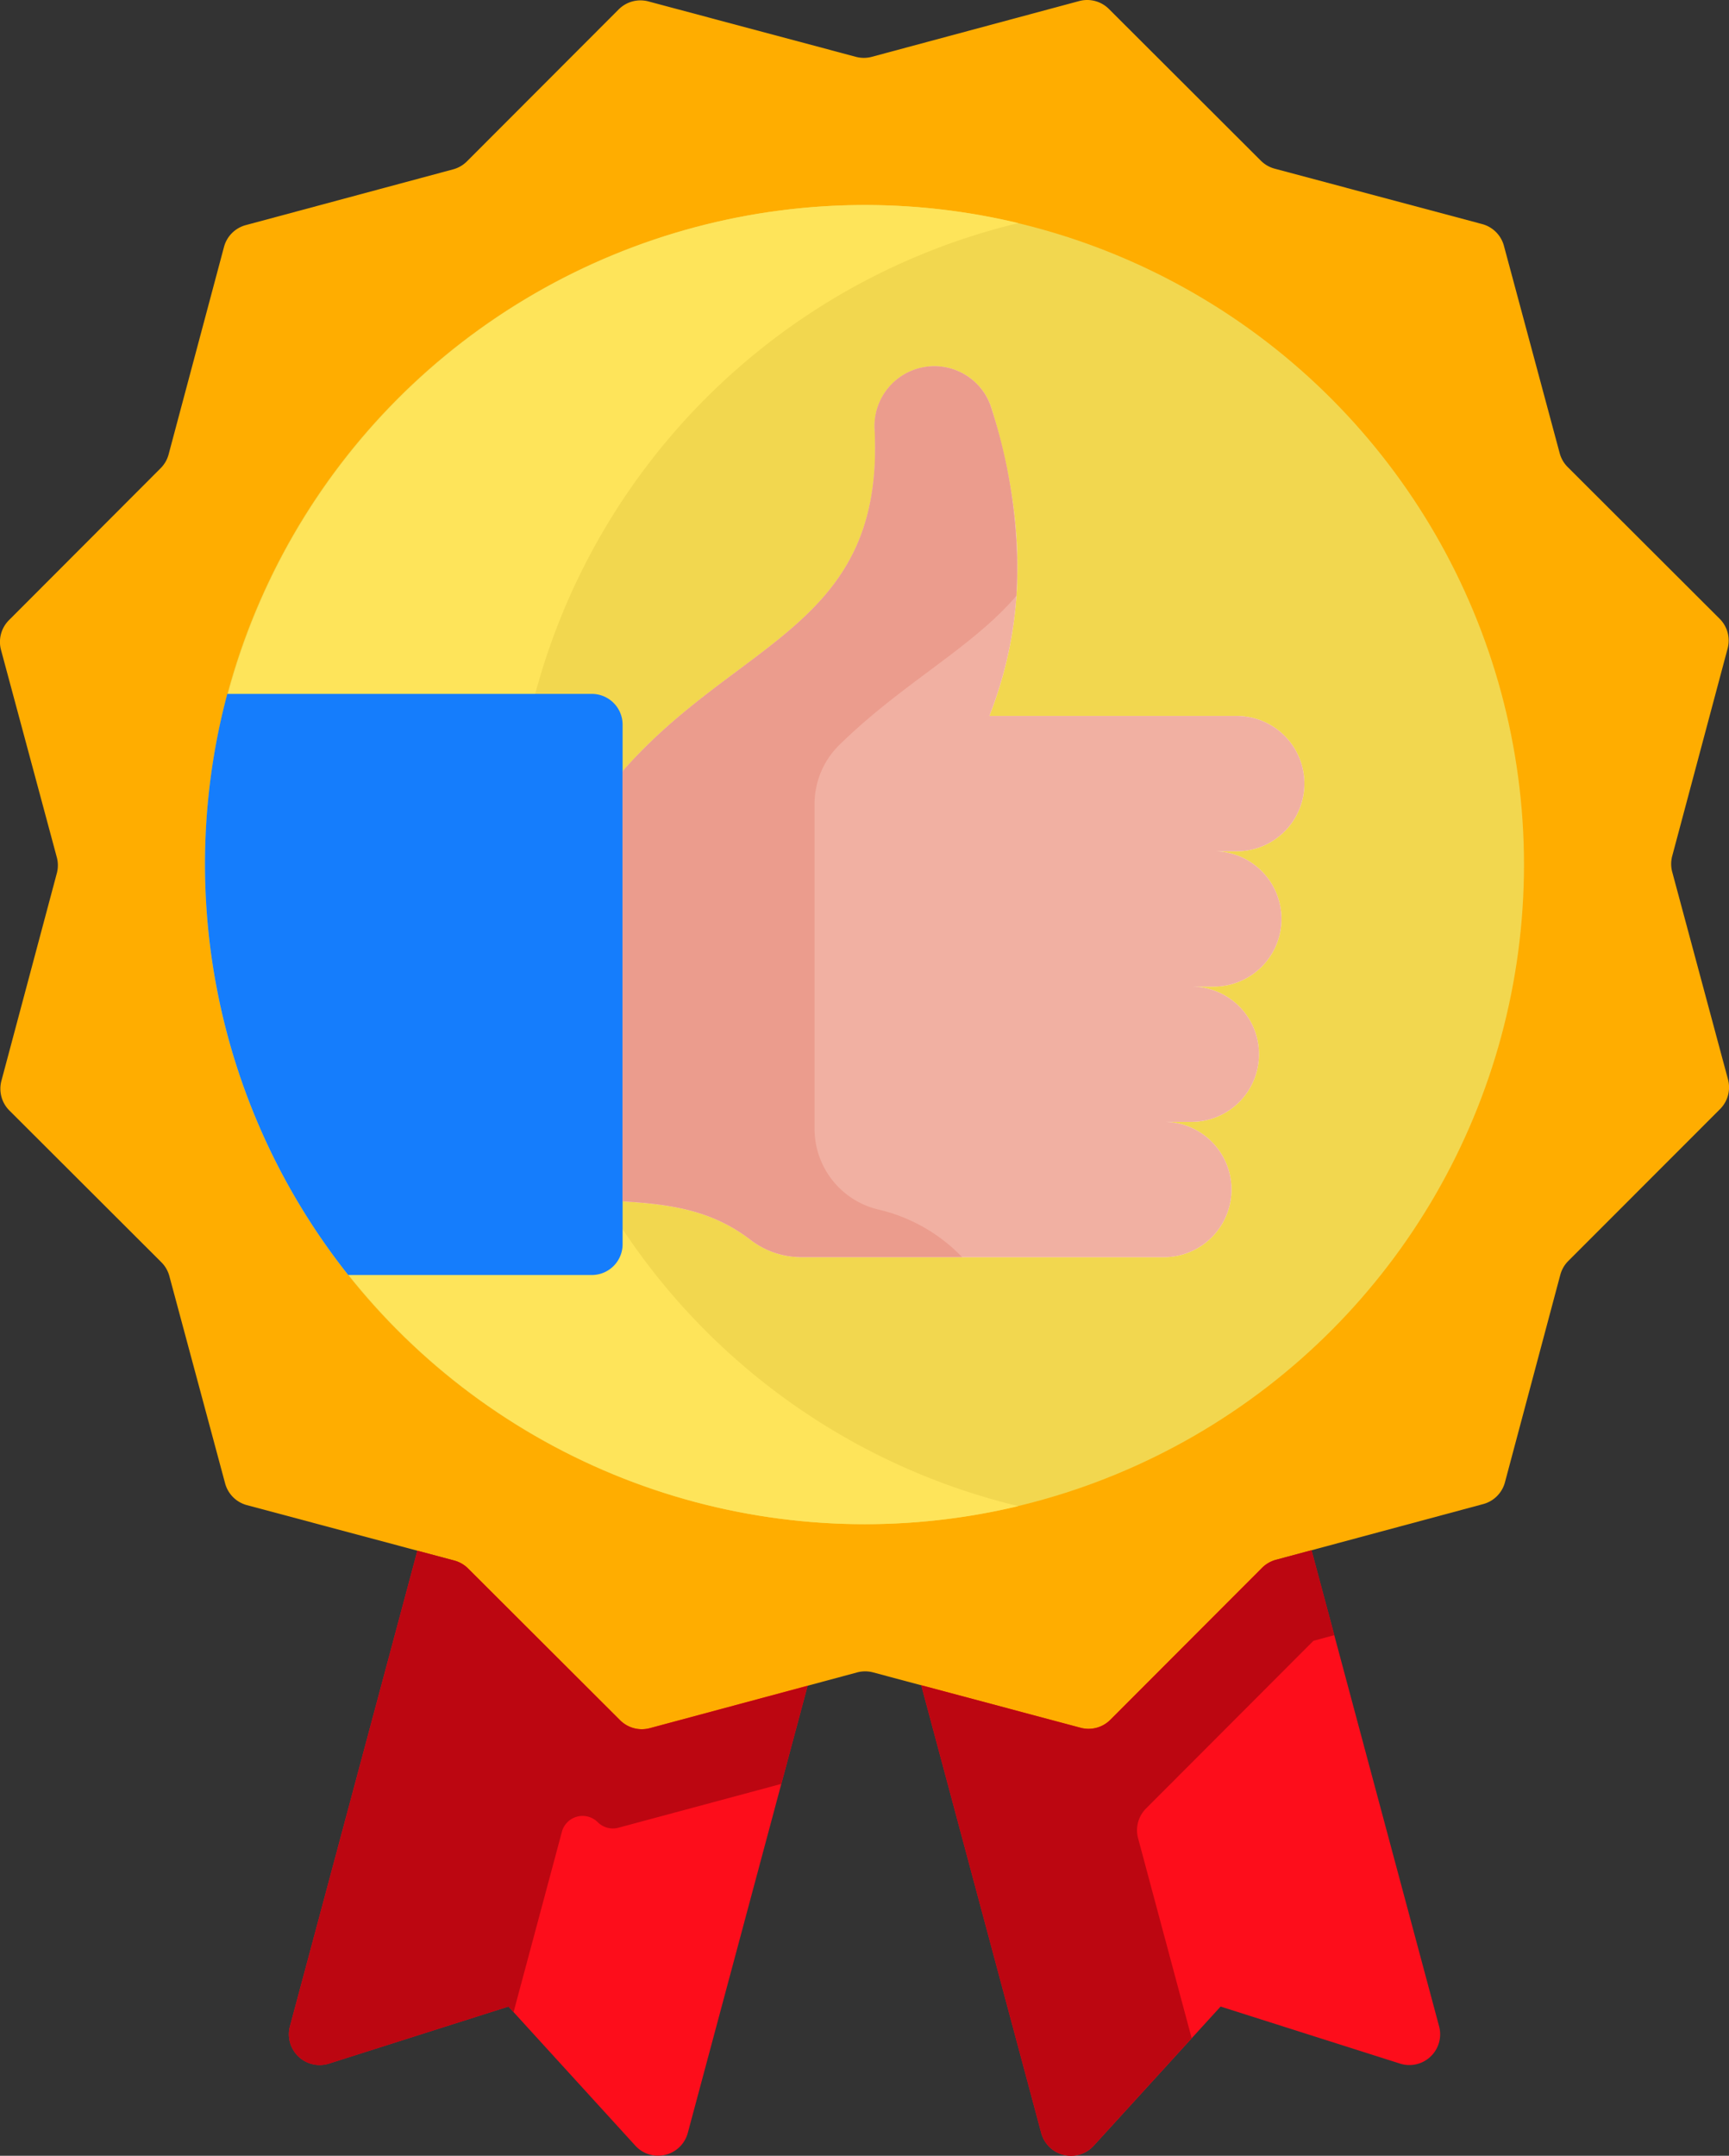 <svg xmlns="http://www.w3.org/2000/svg" id="_004-quality" data-name="004-quality" width="81.307" height="101.362" viewBox="0 0 81.307 101.362"><rect x="0" y="0" width="81.307" height="101.362" fill="#333333" stroke="none"/><path id="Path_146" data-name="Path 146" d="M285.775,368.739l2.052-.552,6,22.384a1.447,1.447,0,0,1-1.836,1.754l-8.439-2.682-5.967,6.543a1.447,1.447,0,0,1-2.467-.6l-5.642-21.05Z" transform="translate(-226.153 -295.296)" fill="#fd0d1b"></path><path id="Path_147" data-name="Path 147" d="M127.423,368.855l16.237,5.788-5.634,21.025a1.447,1.447,0,0,1-2.467.6l-5.966-6.543-8.439,2.682a1.447,1.447,0,0,1-1.836-1.754l5.993-22.363Z" transform="translate(-105.682 -295.38)" fill="#fd0d1b"></path><path id="Path_148" data-name="Path 148" d="M120.4,70.721l-9.751,2.622a1.448,1.448,0,0,0-.649.375l-7.134,7.146a1.447,1.447,0,0,1-1.4.376l-9.756-2.605a1.448,1.448,0,0,0-.749,0l-9.751,2.622a1.447,1.447,0,0,1-1.4-.373l-7.146-7.134a1.446,1.446,0,0,0-.649-.374L62.262,70.77a1.448,1.448,0,0,1-1.024-1.023L58.616,60a1.448,1.448,0,0,0-.375-.649l-7.146-7.134a1.447,1.447,0,0,1-.376-1.4l2.605-9.756a1.448,1.448,0,0,0,0-.749L50.7,30.56a1.447,1.447,0,0,1,.373-1.4l7.134-7.146a1.446,1.446,0,0,0,.374-.649l2.605-9.756a1.448,1.448,0,0,1,1.023-1.024l9.751-2.622a1.448,1.448,0,0,0,.649-.375L79.745.443a1.447,1.447,0,0,1,1.4-.376L90.9,2.672a1.448,1.448,0,0,0,.749,0L101.4.05a1.447,1.447,0,0,1,1.4.373l7.146,7.134a1.446,1.446,0,0,0,.649.374l9.756,2.605a1.448,1.448,0,0,1,1.024,1.023l2.622,9.751a1.448,1.448,0,0,0,.375.649l7.146,7.134a1.447,1.447,0,0,1,.376,1.4l-2.605,9.756a1.448,1.448,0,0,0,0,.749l2.622,9.751a1.447,1.447,0,0,1-.373,1.4L124.4,59.292a1.446,1.446,0,0,0-.374.649L121.422,69.7A1.447,1.447,0,0,1,120.4,70.721Z" transform="translate(-50.652 0)" fill="#ffad00"></path><ellipse id="Ellipse_10" data-name="Ellipse 10" cx="31.013" cy="31.013" rx="31.013" ry="31.013" transform="translate(9.64 9.64)" fill="#f2d74f"></ellipse><path id="Path_149" data-name="Path 149" d="M137.595,109.871a31.013,31.013,0,1,1,0-60.327,31.021,31.021,0,0,0,0,60.327Z" transform="translate(-89.705 -39.054)" fill="#fee45a"></path><path id="Path_150" data-name="Path 150" d="M222.4,122.511h1.591a3.181,3.181,0,1,1,0,6.362h-17.06a3.9,3.9,0,0,1-2.372-.814c-1.8-1.379-3.7-1.671-6.014-1.808V106.024c5.439-6.215,12.332-6.8,11.85-16.086a2.811,2.811,0,0,1,5.491-.98c1.46,4.785,1.825,9.534-.1,14.468h11.632a3.181,3.181,0,0,1,0,6.362h-1.077a3.181,3.181,0,0,1,0,6.362h-1.057a3.181,3.181,0,1,1,0,6.362Z" transform="translate(-169.261 -69.762)" fill="#fff3de"></path><path id="Path_151" data-name="Path 151" d="M118.982,166.264v2.185l1.034.841v18.246l-1.034,1.139v2.016a1.447,1.447,0,0,1-1.447,1.447H106.08a31.073,31.073,0,0,1-5.688-27.323h17.142A1.447,1.447,0,0,1,118.982,166.264Z" transform="translate(-89.704 -132.188)" fill="#157dfc"></path><path id="Path_152" data-name="Path 152" d="M222.4,122.511h1.591a3.181,3.181,0,1,1,0,6.362h-17.06a3.9,3.9,0,0,1-2.372-.814c-1.8-1.379-3.7-1.671-6.014-1.808V106.024c5.439-6.215,12.332-6.8,11.85-16.086a2.811,2.811,0,0,1,5.491-.98c1.46,4.785,1.825,9.534-.1,14.468h11.632a3.181,3.181,0,0,1,0,6.362h-1.077a3.181,3.181,0,0,1,0,6.362h-1.057a3.181,3.181,0,1,1,0,6.362Z" transform="translate(-169.261 -69.762)" fill="#f1b0a2"></path><path id="Path_153" data-name="Path 153" d="M217.054,97.782c-2.117,2.468-5.334,4.082-8.314,7a3.889,3.889,0,0,0-1.173,2.775v15.263a3.9,3.9,0,0,0,2.964,3.806,7.96,7.96,0,0,1,3.971,2.242h-7.576a3.9,3.9,0,0,1-2.372-.813c-1.8-1.378-3.7-1.671-6.014-1.808V106.025c5.443-6.219,12.342-6.8,11.848-16.106a2.813,2.813,0,0,1,4.477-2.39,2.771,2.771,0,0,1,1.015,1.429,24.287,24.287,0,0,1,1.174,8.823Z" transform="translate(-169.262 -69.763)" fill="#eb9c8d"></path><g id="Group_53" data-name="Group 53" transform="translate(13.584 72.891)"><path id="Path_154" data-name="Path 154" d="M287.918,372.443l-7.873,7.886a1.447,1.447,0,0,0-.374,1.4l2.519,9.4-4.608,5.054a1.447,1.447,0,0,1-2.467-.6l-5.642-21.05,7.495,2a1.449,1.449,0,0,0,1.4-.376l7.135-7.145a1.452,1.452,0,0,1,.649-.376l1.677-.451,1.071,3.994Z" transform="translate(-239.736 -368.186)" fill="#bc0611"></path><path id="Path_155" data-name="Path 155" d="M143.66,374.643l-1.236,4.613-7.659,2.061a1.007,1.007,0,0,1-.974-.26,1.008,1.008,0,0,0-1.686.452l-2.273,8.482-.24-.265-8.439,2.683a1.447,1.447,0,0,1-1.836-1.754l5.993-22.363,1.739.463a1.442,1.442,0,0,1,.647.374l7.148,7.135a1.449,1.449,0,0,0,1.4.372Z" transform="translate(-119.266 -368.27)" fill="#bc0611"></path></g></svg>
